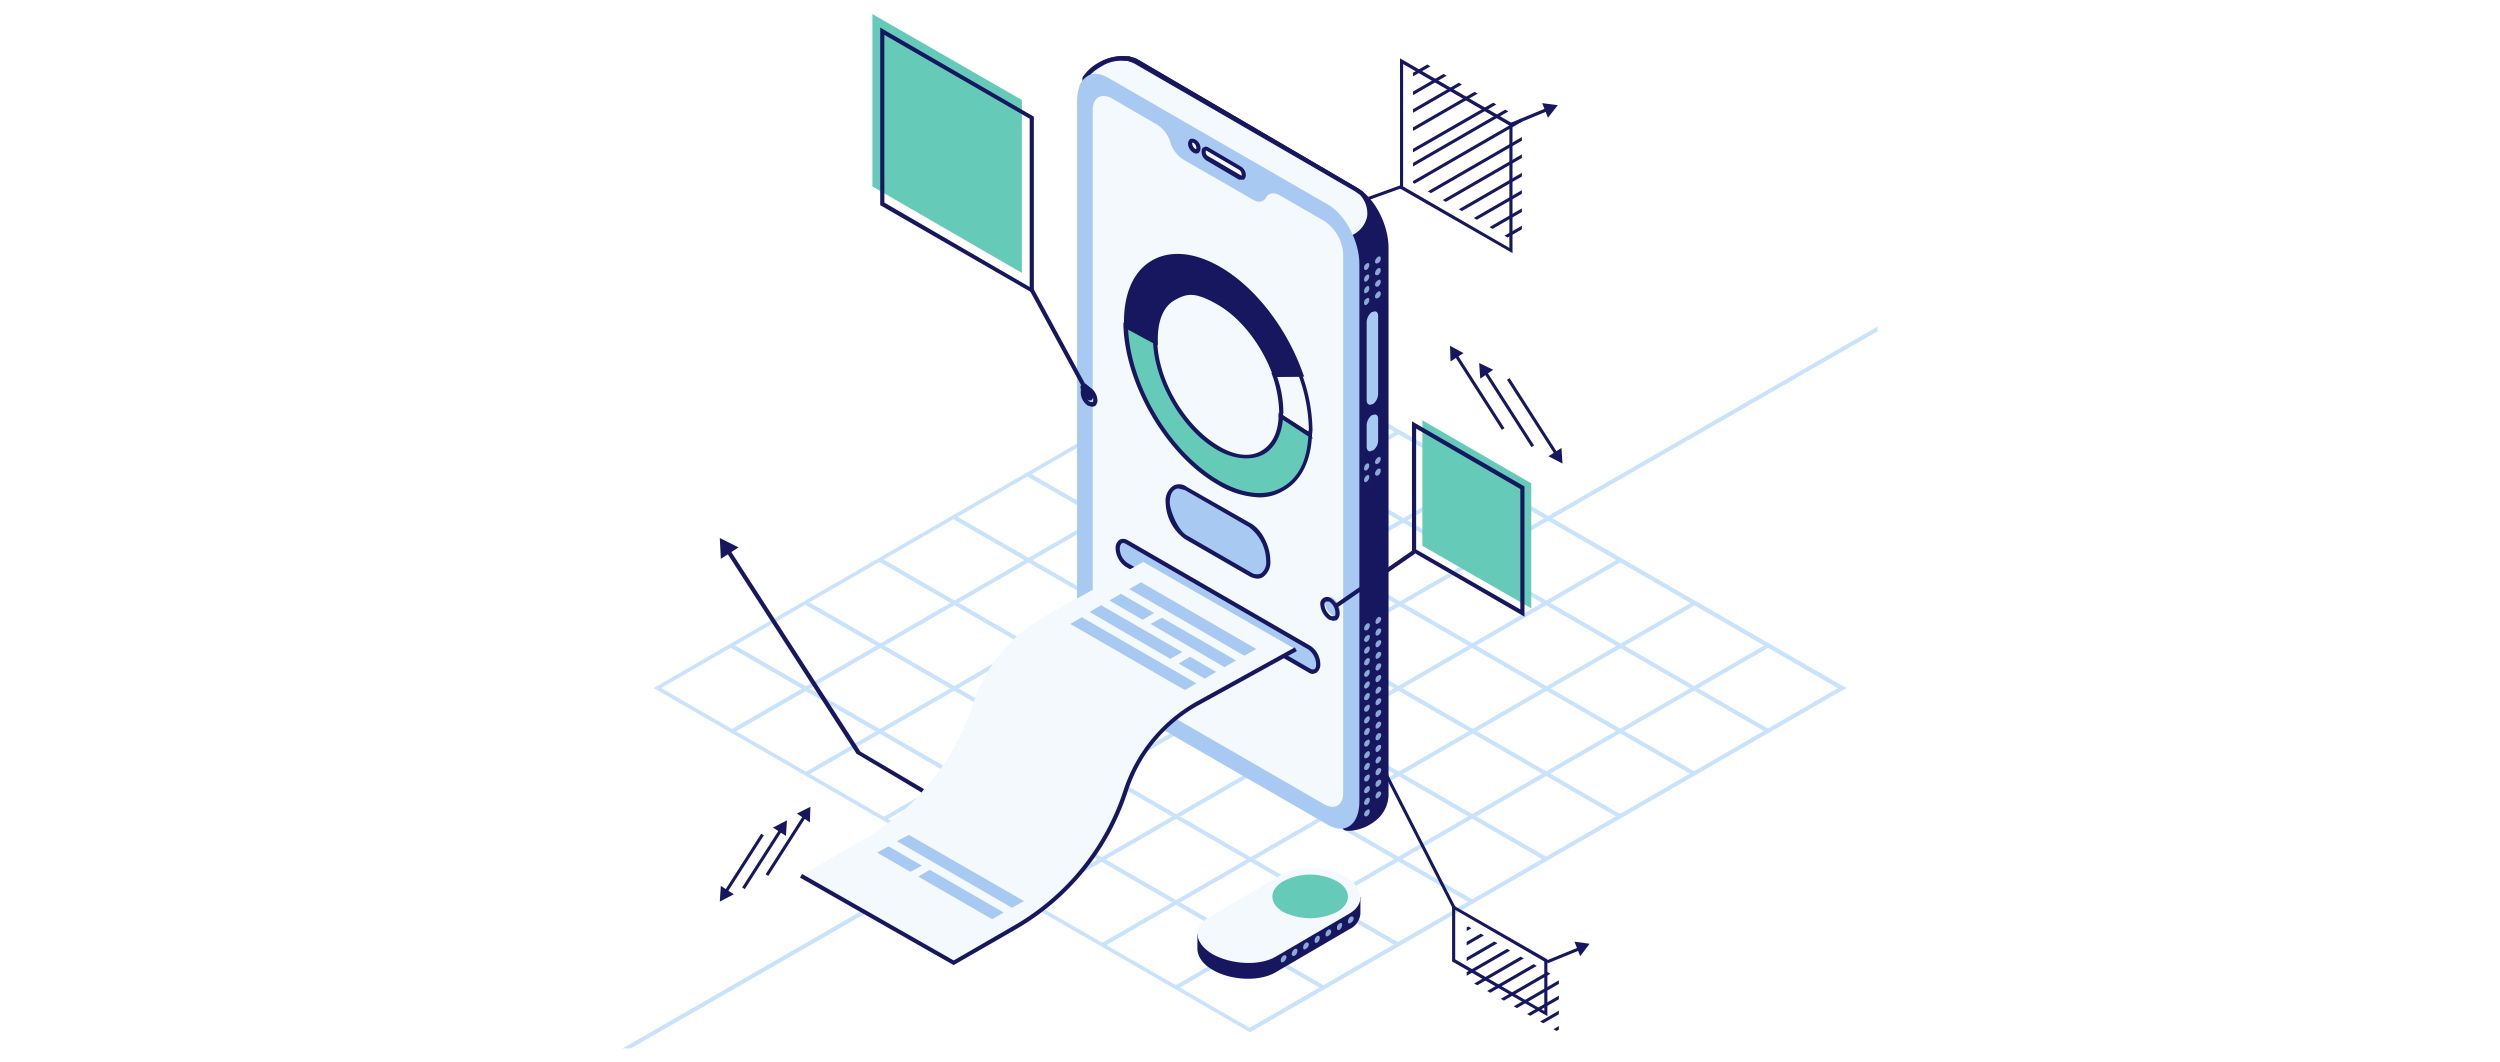 <svg height="204" viewBox="0 0 480 204" width="480" xmlns="http://www.w3.org/2000/svg" xmlns:xlink="http://www.w3.org/1999/xlink"><clipPath id="a"><path d="m299.3 198.2-17.7-10.2v-10.3l17.7 10.2z"/></clipPath><clipPath id="b"><path d="m292.2 47.2-20.9-12.1v-24.3l20.9 12.1z"/></clipPath><path d="m0 0h480v204h-480z" fill="#fff"/><path d="m240 198.2-114.5-66.1.9-.3 113.8 65.7z" fill="#cae3fc"/><path d="m196.9 91h.8v131.4h-.8z" fill="#cae3fc" transform="matrix(.5 -.866 .866 .5 -37.1 249.3)"/><path d="m211.2 82.8h.8v131.4h-.8z" fill="#cae3fc" transform="matrix(.5 -.866 .866 .5 -22.9 257.5)"/><path d="m225.4 74.6h.8v131.4h-.8z" fill="#cae3fc" transform="matrix(.5 -.866 .866 .5 -8.6 265.7)"/><path d="m239.6 66.4h.8v131.4h-.8z" fill="#cae3fc" transform="matrix(.5 -.866 .866 .5 5.6 273.9)"/><path d="m253.8 58.2h.8v131.4h-.8z" fill="#cae3fc" transform="matrix(.5 -.866 .866 .5 19.8 282.1)"/><path d="m268 50h.8v131.4h-.8z" fill="#cae3fc" transform="matrix(.5 -.866 .866 .5 34 290.3)"/><path d="m282.2 41.8h.8v131.4h-.8z" fill="#cae3fc" transform="matrix(.5 -.866 .866 .5 48.2 298.5)"/><path d="m353.5 132.5-113.7-65.7.2-.8 114.5 66.1z" fill="#cae3fc"/><path d="m240 198.2-.2-.8 113.8-65.7.9.4z" fill="#cae3fc"/><path d="m217 156.3h131.4v.78h-131.4z" fill="#cae3fc" transform="matrix(.866 -.5 .5 .866 -40.5 162.4)"/><path d="m202.7 148.1h131.4v.78h-131.4z" fill="#cae3fc" transform="matrix(.866 -.5 .5 .866 -38.3 154.3)"/><path d="m188.5 139.9h131.4v.78h-131.4z" fill="#cae3fc" transform="matrix(.866 -.5 .5 .866 -36.1 146)"/><path d="m121.1 201.3h-1.6l241-138.6v.9z" fill="#cae3fc"/><path d="m160.1 123.5h131.4v.78h-131.4z" fill="#cae3fc" transform="matrix(.87 -.5 .5 .87 -31.69 129.6)"/><path d="m145.9 115.3h131.4v.78h-131.4z" fill="#cae3fc" transform="matrix(.866 -.5 .5 .866 -29.5 121.4)"/><path d="m131.7 107.1h131.4v.78h-131.4z" fill="#cae3fc" transform="matrix(.866 -.5 .5 .866 -27.3 113.2)"/><path d="m126.4 132.4-.9-.3 114.5-66.1.2.7z" fill="#cae3fc"/><path d="m297.1 195.1-18.3-10.5v-10.9l18.3 10.5zm-17.7-10.9 17.1 9.9v-9.5l-17.1-9.9z" fill="#171760"/><g clip-path="url(#a)" fill="#171760"><path d="m280.2 187.7h20.4v.6h-20.4z" transform="matrix(.866 -.5 .5 .866 -55.1 170.2)"/><path d="m279.2 185.4h20.4v.6h-20.4z" transform="matrix(.866 -.5 .5 .866 -54.1 169.4)"/><path d="m277.6 183.3h20.4v.6h-20.4z" transform="matrix(.866 -.5 .5 .866 -53.2 168.3)"/><path d="m276.6 181.1h20.4v.6h-20.4z" transform="matrix(.866 -.5 .5 .866 -52.3 167.5)"/><path d="m275 179h20.4v.6h-20.4z" transform="matrix(.866 -.5 .5 .866 -51.4 166.4)"/><path d="m274 176.8h20.4v.6h-20.4z" transform="matrix(.866 -.5 .5 .866 -50.4 165.6)"/><path d="m272.5 174.7h20.4v.6h-20.4z" transform="matrix(.866 -.5 .5 .866 -49.6 164.6)"/><path d="m287.8 200.8h20.4v.6h-20.4z" transform="matrix(.866 -.5 .5 .866 -60.6 175.7)"/><path d="m286.7 198.6h20.4v.6h-20.4z" transform="matrix(.866 -.5 .5 .866 -59.6 174.9)"/><path d="m285.2 196.5h20.4v.6h-20.4z" transform="matrix(.866 -.5 .5 .866 -58.8 173.9)"/><path d="m284.2 194.2h20.4v.6h-20.4z" transform="matrix(.866 -.5 .5 .866 -57.8 173.1)"/><path d="m282.6 192.2h20.4v.6h-20.4z" transform="matrix(.866 -.5 .5 .866 -57 172)"/><path d="m281.6 189.9h20.4v.6h-20.4z" transform="matrix(.866 -.5 .5 .866 -56 171.2)"/></g><path d="m270 137.2h.6v39.14h-.6z" fill="#171760" transform="matrix(.891 -.454 .454 .891 -41.7 139.9)"/><path d="m296.7 183h6.8v.6h-6.8z" fill="#171760" transform="matrix(.926 -.378 .378 .926 -47 127.1)"/><path d="m303.4 183.6 1.8-2.4-2.9-.4z" fill="#171760"/><path d="m290.4 48.6-21.6-12.4v-25l21.6 12.5zm-21-12.8 20.4 11.8v-23.5l-20.4-11.8z" fill="#171760"/><g clip-path="url(#b)" fill="#171760"><path d="m269.6 28.7h24.2v.6h-24.2z" transform="matrix(.866 -.5 .5 .866 23.3 144.8)"/><path d="m268.4 26h24.2v.6h-24.2z" transform="matrix(.866 -.5 .5 .866 24.4 143.8)"/><path d="m266.6 23.6h24.2v.6h-24.2z" transform="matrix(.87 -.5 .5 .87 25.41 142.56)"/><path d="m265.4 20.9h24.2v.6h-24.2z" transform="matrix(.866 -.5 .5 .866 26.6 141.6)"/><path d="m263.5 18.5h24.2v.6h-24.2z" transform="matrix(.866 -.5 .5 .866 27.6 140.3)"/><path d="m262.3 15.8h24.2v.6h-24.2z" transform="matrix(.866 -.5 .5 .866 28.7 139.4)"/><path d="m260.4 13.3h24.2v.6h-24.2z" transform="matrix(.866 -.5 .5 .866 29.7 138.1)"/><path d="m278.6 44.3h24.2v.6h-24.2z" transform="matrix(.866 -.5 .5 .866 16.6 151.3)"/><path d="m277.4 41.6h24.2v.6h-24.2z" transform="matrix(.866 -.5 .5 .866 17.8 150.4)"/><path d="m275.5 39.2h24.2v.6h-24.2z" transform="matrix(.866 -.5 .5 .866 18.8 149.1)"/><path d="m274.3 36.5h24.2v.6h-24.2z" transform="matrix(.866 -.5 .5 .866 20 148.2)"/><path d="m272.5 34.1h24.2v.6h-24.2z" transform="matrix(.866 -.5 .5 .866 20.9 146.9)"/><path d="m271.3 31.4h24.2v.6h-24.2z" transform="matrix(.866 -.5 .5 .866 22.1 146)"/></g><path d="m262.6 36.8h6.7v.6h-6.7z" fill="#171760" transform="matrix(.941 -.339 .339 .941 3.1 92.2)"/><path d="m290.2 24.2-.2-.6 7-2.9.2.6z" fill="#171760"/><path d="m297.2 22.6 1.9-2.4-3-.4z" fill="#171760"/><path d="m266.2 151.4v-103.8c0-4.3-2.6-9.4-5.9-11.3l-42.3-24.4-.7-.4h-.2l-.5-.2c-.1 0-.2 0-.2-.1h-.4a7.7 7.7 0 0 0 -4.8 1.1 10 10 0 0 0 -3.9 4.2l4.7.6v102.5c0 4.4 2.7 9.4 6 11.3l34.2 17.8c.1.1 1.3 5.3 1.4 5.3l4.6 5s2 .7 5.3-1.6 2.5-3.8 2.7-5.5z" fill="#171760"/><path d="m257.7 158.7c-.7 0-.9-1-1-.1v-.4l-3.3-3.9c-.1-.2-.2-.6-.8-2.8s-.5-2.1-.6-2.5l-34.1-17.7c-3.4-2-6.2-7.2-6.2-11.7v-102.2l-2.4-1.5-.3-.7c0-.1-.7-1.7 2.1-3.2a8.8 8.8 0 0 1 5.1-1.2h.6l.6.2h.1l.8.3 42.2 24.7c3.4 1.9 6.1 7.1 6.1 11.6v102.8 1.8a6.5 6.5 0 0 1 -2.8 5.6 8.7 8.7 0 0 1 -4.4 1.7c-1.5.1-1.6-.3-1.7-.8zm-.6 0a9.1 9.1 0 0 0 6.2-1.6 5.7 5.7 0 0 0 2.4-4.9v-.8-103.8c0-4.2-2.6-9.1-5.7-10.9l-42.2-24.5-.7-.3-.5-.2h-.6a7.1 7.1 0 0 0 -4.6 1.1 8.8 8.8 0 0 0 -3.5 3.5l4.5.5v102.8c0 4.2 2.6 9.1 5.8 11l34.2 17.8c.2.1.2.1.9 2.9.3 1 .6 2.3.7 2.5z" fill="#171760"/><path d="m260.3 36.3-42.3-24.4-.7-.4h-.2l-.5-.2c-.1 0-.2 0-.2-.1h-.4a7.7 7.7 0 0 0 -4.8 1.1 10 10 0 0 0 -3.9 4.2l4.7.6v8.2l19.9 8s22 15.7 28 12.2 1.7-8.2 1.5-8.4z" fill="#f4f9fe"/><path d="m257.6 46.4c-7.9 0-24.7-11.9-25.9-12.7l-20.1-8.1v-8.2l-3.2-1.4a.9.9 0 0 1 -.3-1.5 8.1 8.1 0 0 1 2.9-2.5 8.8 8.8 0 0 1 5.1-1.2h.6l.6.2h.1l.8.3 42.3 24.7 1.2.8c.2.3 2 2.4 1.6 4.9s-1.3 3-3.2 4.1a4.9 4.9 0 0 1 -2.5.6zm-45.2-21.4 19.7 8c.2.2 21.9 15.5 27.6 12.1a5.1 5.1 0 0 0 2.8-3.6 5.2 5.2 0 0 0 -1.4-4.1l-1-.7-42.3-24.5-.7-.3h-.1l-.5-.2h-.5a7.1 7.1 0 0 0 -4.6 1.1 8.8 8.8 0 0 0 -3.5 3.5l4.5.5z" fill="#171760"/><path d="m255 158.4-42.3-24.4c-3.3-1.9-5.9-7-5.9-11.4v-103.2c0-4.4 2.6-6.4 5.9-4.5l42.3 24.4c3.3 1.9 6 7 6 11.4v103.2c0 4.4-2.7 6.4-6 4.5z" fill="#a7c9f2"/><path d="m254.2 42.4-8.5-4.9c-1.1-.6-2.1-.5-2.6.4-.5.9-1.5 1.1-2.6.4l-13.2-7.6a6 6 0 0 1 -2.6-3.4 6.1 6.1 0 0 0 -2.6-3.4l-8.6-5c-2-1.1-3.7-.2-3.7 2.2v103.3a8.4 8.4 0 0 0 3.7 6.5l40.7 23.5c2.1 1.2 3.7.2 3.7-2.2v-103.3a8.2 8.2 0 0 0 -3.7-6.5z" fill="#f4f9fe"/><path d="m230.1 28.5a.5.5 0 0 1 -.8.5 1.7 1.7 0 0 1 -.8-1.4c0-.5.3-.7.8-.5a2 2 0 0 1 .8 1.4z" fill="#f4f9fe"/><path d="m229.6 29.5-.5-.2a2.1 2.1 0 0 1 -1-1.7 1.3 1.3 0 0 1 .4-.9 1.2 1.2 0 0 1 1 .1 1.9 1.9 0 0 1 1 1.7 1.3 1.3 0 0 1 -.4.9zm-.7-2.1v.2a1.5 1.5 0 0 0 .6 1h.2v-.2a1.2 1.2 0 0 0 -.6-1z" fill="#171760"/><path d="m238.1 34-6.3-3.6a1.6 1.6 0 0 1 -.7-1.3c0-.5.3-.8.7-.5l6.3 3.6a1.6 1.6 0 0 1 .7 1.3c0 .5-.3.8-.7.5z" fill="#f4f9fe"/><path d="m238.4 34.5h-.5l-6.3-3.7a2 2 0 0 1 -.9-1.6c0-.4.1-.8.4-.9a.8.8 0 0 1 .9 0l6.3 3.7a2 2 0 0 1 .9 1.6 1.1 1.1 0 0 1 -.4.9zm-6.8-5.6c-.1 0-.1.1-.1.2a.9.9 0 0 0 .5.9l6.3 3.7h.1v-.2a1.1 1.1 0 0 0 -.5-.9z" fill="#171760"/><path d="m233.9 51.6c-9.8-5.7-17.8-1.1-17.8 10.2v.8l5.7 3v-.5c0-7.7 5.4-10.8 12.1-7 4.7 2.7 8.7 8.2 10.7 13.9h5.1c-2.9-8.4-8.9-16.5-15.8-20.4z" fill="#171760"/><path d="m244.4 72.4v-.3c-2.1-5.8-6.1-11-10.6-13.6s-6-2.1-8.2-.9-3.3 3.9-3.3 7.5v1.2l-6.5-3.5v-1c0-5.6 1.9-9.8 5.4-11.8s8.1-1.6 13 1.2c6.8 3.9 12.9 11.8 16 20.6l.2.5zm-15.9-16.3a10.9 10.9 0 0 1 5.6 1.7c4.5 2.6 8.7 7.9 10.8 13.8h4.2c-3-8.4-8.9-15.8-15.4-19.6-4.6-2.7-9-3.1-12.2-1.2s-5 5.8-5 11.1v.6l4.9 2.6c0-3.9 1.3-6.7 3.7-8.1a6.3 6.3 0 0 1 3.4-.9z" fill="#171760"/><path d="m252 84.3-6.5-4.2v-.4a1.3 1.3 0 0 0 .1-.6 23.2 23.2 0 0 0 -1.3-7l-.2-.5h5.9v.3a32.4 32.4 0 0 1 2 10.6c0 .4-.1.8-.1 1.2zm-5.7-4.6 4.9 3.2c0-.2.1-.3.1-.5a32 32 0 0 0 -1.9-10.1h-4.2a20.6 20.6 0 0 1 1.2 6.7 1.3 1.3 0 0 1 -.1.7z" fill="#171760"/><path d="m245.9 79.9c-.3 7.1-5.6 9.9-12 6.2s-11.9-12.8-12.1-20.5l-5.7-3c.4 11.2 8.2 24.5 17.8 30s17.2 1.4 17.7-9z" fill="#66cab9"/><path d="m241.8 95.5a16.8 16.8 0 0 1 -8.1-2.5c-9.7-5.6-17.6-19-18-30.4v-.7l6.5 3.5v.2c.2 7.6 5.5 16.4 11.9 20.1 3 1.8 5.9 2.1 8 .9s3.3-3.5 3.4-6.7v-.7l6.4 4.1v.3c-.2 5.1-2.2 8.9-5.6 10.7a8.8 8.8 0 0 1 -4.5 1.2zm-25.2-32.2c.6 11 8.2 23.6 17.5 29 4.5 2.6 8.8 3.1 12 1.3s4.8-5.1 5.1-9.8l-4.9-3.2c-.3 3.2-1.7 5.6-3.8 6.7s-5.5 1-8.8-.9c-6.6-3.8-11.9-12.8-12.3-20.5z" fill="#171760"/><path d="m251.4 128.8-35.1-20.3a4.1 4.1 0 0 1 -1.7-3.2c0-1.2.8-1.8 1.7-1.2l35.1 20.3a3.7 3.7 0 0 1 1.7 3.1c0 1.3-.7 1.8-1.7 1.3z" fill="#a7c9f2"/><path d="m252.1 129.4a1.6 1.6 0 0 1 -.9-.3l-35.1-20.3a4.4 4.4 0 0 1 -1.9-3.5 1.9 1.9 0 0 1 .8-1.7 1.6 1.6 0 0 1 1.5.1l35.1 20.3a4.3 4.3 0 0 1 1.9 3.5 1.9 1.9 0 0 1 -.8 1.7zm-.5-1a.9.9 0 0 0 .7.1c.3-.1.4-.5.4-1a3.7 3.7 0 0 0 -1.5-2.8l-35.1-20.3a.9.9 0 0 0 -.7-.1 1.3 1.3 0 0 0 -.4 1 3.4 3.4 0 0 0 1.5 2.8z" fill="#171760"/><path d="m240 110.3-12.3-7.1c-1.9-1.1-3.5-4.1-3.5-6.7 0-2.6 1.6-3.8 3.5-2.7l12.3 7.1c2 1.1 3.5 4.1 3.5 6.7 0 2.6-1.5 3.8-3.5 2.7z" fill="#a7c9f2"/><path d="m241.4 111.1a3.7 3.7 0 0 1 -1.6-.5l-12.3-7.1a8.9 8.9 0 0 1 -3.7-7 3.5 3.5 0 0 1 1.4-3.2 2.4 2.4 0 0 1 2.7.2l12.3 7c2.1 1.2 3.7 4.4 3.7 7.1a3.5 3.5 0 0 1 -1.4 3.2 2 2 0 0 1 -1.1.3zm-15.1-17.3a1 1 0 0 0 -.7.2c-.6.3-1 1.2-1 2.5s1.5 5.3 3.3 6.3l12.3 7.1a1.9 1.9 0 0 0 1.9.2 2.7 2.7 0 0 0 1-2.5 8.3 8.3 0 0 0 -3.3-6.4l-12.3-7.1z" fill="#171760"/><path d="m263.6 77.6h-.2c-.5.3-1 0-1-.8v-15a2.6 2.6 0 0 1 1-1.9h.2c.5-.3 1 0 1 .7v15.1a2.6 2.6 0 0 1 -1 1.9z" fill="#a7c9f2"/><path d="m263.6 86.5h-.2c-.5.4-1 0-1-.7v-4.2a2.6 2.6 0 0 1 1-1.9h.2c.5-.3 1 0 1 .7v4.3a2.4 2.4 0 0 1 -1 1.8z" fill="#a7c9f2"/><g fill="#8ca9d3"><path d="m263 120a1.2 1.2 0 0 1 -.5 1c-.3.1-.6 0-.6-.3a1.3 1.3 0 0 1 .6-1c.3-.1.5 0 .5.3z"/><path d="m265.2 118.8a1.1 1.1 0 0 1 -.6.9c-.3.2-.5.1-.5-.3a1.2 1.2 0 0 1 .5-.9.4.4 0 0 1 .6.3z"/><path d="m263 122.3a1.2 1.2 0 0 1 -.5.9.4.4 0 0 1 -.6-.3 1.1 1.1 0 0 1 .6-.9c.3-.2.5-.1.5.3z"/><path d="m265.2 121a1.3 1.3 0 0 1 -.6 1c-.3.1-.5 0-.5-.3a1.2 1.2 0 0 1 .5-1c.3-.1.6 0 .6.3z"/><path d="m263 124.5a1.1 1.1 0 0 1 -.5.9c-.3.2-.6.1-.6-.3a1.3 1.3 0 0 1 .6-.9c.3-.2.5 0 .5.3z"/><path d="m265.2 123.3a1.3 1.3 0 0 1 -.6.9c-.3.2-.5 0-.5-.3a.9.9 0 0 1 .5-.9c.3-.2.6-.1.6.3z"/><path d="m263 126.7a1.2 1.2 0 0 1 -.5 1c-.3.1-.6 0-.6-.3a1.3 1.3 0 0 1 .6-1c.3-.1.5 0 .5.3z"/><path d="m265.2 125.5a1.1 1.1 0 0 1 -.6.9c-.3.2-.5.1-.5-.3a1.2 1.2 0 0 1 .5-.9.4.4 0 0 1 .6.3z"/><path d="m263 129a1.2 1.2 0 0 1 -.5.9.4.4 0 0 1 -.6-.3 1.1 1.1 0 0 1 .6-.9c.3-.2.5-.1.5.3z"/><path d="m265.2 127.7a1.3 1.3 0 0 1 -.6 1c-.3.1-.5 0-.5-.3a1.2 1.2 0 0 1 .5-1c.3-.1.6 0 .6.3z"/><path d="m263 131.2a1.1 1.1 0 0 1 -.5.9c-.3.2-.6.1-.6-.3a1.3 1.3 0 0 1 .6-.9c.3-.2.5 0 .5.3z"/><path d="m265.2 130a1.3 1.3 0 0 1 -.6.9c-.3.2-.5 0-.5-.3a.9.9 0 0 1 .5-.9c.3-.2.6-.1.6.3z"/><path d="m263 133.4a1.2 1.2 0 0 1 -.5 1c-.3.1-.6 0-.6-.3a1.3 1.3 0 0 1 .6-1c.3-.1.5 0 .5.3z"/><path d="m265.2 132.2a1.1 1.1 0 0 1 -.6.9c-.3.2-.5.1-.5-.3a1.2 1.2 0 0 1 .5-.9.4.4 0 0 1 .6.3z"/><path d="m263 135.7a1.2 1.2 0 0 1 -.5.9.4.4 0 0 1 -.6-.3 1 1 0 0 1 .6-.9c.3-.2.5-.1.5.3z"/><path d="m265.2 134.4a1 1 0 0 1 -.6.9c-.3.2-.5.1-.5-.3a1.2 1.2 0 0 1 .5-.9c.3-.1.6 0 .6.3z"/><path d="m263 137.9a1.1 1.1 0 0 1 -.5.9c-.3.2-.6.1-.6-.3a1.3 1.3 0 0 1 .6-.9c.3-.2.5 0 .5.3z"/><path d="m265.2 136.7a1.3 1.3 0 0 1 -.6.9c-.3.2-.5 0-.5-.3a.9.9 0 0 1 .5-.9c.3-.2.6-.1.6.3z"/><path d="m263 140.1a1.2 1.2 0 0 1 -.5 1c-.3.1-.6 0-.6-.3a1.3 1.3 0 0 1 .6-1c.3-.1.5 0 .5.3z"/><path d="m265.2 138.9a1.1 1.1 0 0 1 -.6.9c-.3.2-.5.1-.5-.3a1.2 1.2 0 0 1 .5-.9.4.4 0 0 1 .6.3z"/><path d="m263 142.4a1.2 1.2 0 0 1 -.5.9.4.4 0 0 1 -.6-.3 1 1 0 0 1 .6-.9c.3-.2.5-.1.5.3z"/><path d="m265.2 141.1a1.3 1.3 0 0 1 -.6 1c-.3.1-.5 0-.5-.4a1.2 1.2 0 0 1 .5-.9c.3-.1.6 0 .6.3z"/><path d="m263 144.6a.9.9 0 0 1 -.5.9c-.3.2-.6.1-.6-.3a1.3 1.3 0 0 1 .6-.9c.3-.2.5 0 .5.3z"/><path d="m265.2 143.4a1.3 1.3 0 0 1 -.6.9c-.3.2-.5 0-.5-.3a.9.9 0 0 1 .5-.9c.3-.2.6-.1.6.3z"/><path d="m263 146.8a1.2 1.2 0 0 1 -.5 1c-.3.1-.6 0-.6-.3a1.3 1.3 0 0 1 .6-1c.3-.1.5 0 .5.3z"/><path d="m265.2 145.6a1.3 1.3 0 0 1 -.6.9c-.3.2-.5 0-.5-.3a1.2 1.2 0 0 1 .5-.9.4.4 0 0 1 .6.3z"/><path d="m263 149.1a1.2 1.2 0 0 1 -.5.9.4.4 0 0 1 -.6-.3 1.1 1.1 0 0 1 .6-.9c.3-.2.5-.1.5.3z"/><path d="m265.2 147.8a1.3 1.3 0 0 1 -.6 1c-.3.1-.5 0-.5-.4a1.2 1.2 0 0 1 .5-.9c.3-.1.6 0 .6.3z"/><path d="m263 151.3a.9.9 0 0 1 -.5.9c-.3.2-.6.1-.6-.3a1.3 1.3 0 0 1 .6-.9c.3-.2.5 0 .5.3z"/><path d="m265.2 150.1a1.3 1.3 0 0 1 -.6.9c-.3.2-.5 0-.5-.3a.9.9 0 0 1 .5-.9c.3-.2.6-.1.6.3z"/><path d="m263 153.5a1.2 1.2 0 0 1 -.5 1c-.3.1-.6 0-.6-.3a1.3 1.3 0 0 1 .6-1c.3-.1.5 0 .5.3z"/><path d="m265.2 152.3a1.3 1.3 0 0 1 -.6.9c-.3.2-.5.1-.5-.3a1.2 1.2 0 0 1 .5-.9.4.4 0 0 1 .6.3z"/><path d="m263 155.8a1.2 1.2 0 0 1 -.5.9.4.4 0 0 1 -.6-.3 1.1 1.1 0 0 1 .6-.9c.3-.2.5-.1.5.3z"/><path d="m262.9 50.9a1.2 1.2 0 0 1 -.5.9c-.3.1-.5 0-.5-.3a.9.9 0 0 1 .5-.9c.3-.2.5-.1.5.3z"/><path d="m265.1 49.6a.9.9 0 0 1 -.5.9c-.3.2-.6.1-.6-.3a1.3 1.3 0 0 1 .6-.9c.3-.2.5 0 .5.3z"/><path d="m262.9 53.1a1.2 1.2 0 0 1 -.5.9c-.3.2-.5 0-.5-.3a1.1 1.1 0 0 1 .5-.9c.3-.2.5-.1.5.3z"/><path d="m265.1 51.8a1.2 1.2 0 0 1 -.5 1c-.3.1-.6 0-.6-.3a1.3 1.3 0 0 1 .6-1c.3-.1.5 0 .5.3z"/><path d="m262.9 55.3a.9.9 0 0 1 -.5.9c-.3.2-.5.1-.5-.3a1.2 1.2 0 0 1 .5-.9c.3-.2.5 0 .5.3z"/><path d="m265.1 54.1a1.2 1.2 0 0 1 -.5.9.4.4 0 0 1 -.6-.3 1.1 1.1 0 0 1 .6-.9c.3-.2.5-.1.5.3z"/><path d="m262.9 57.6a1.2 1.2 0 0 1 -.5.9c-.3.2-.5 0-.5-.3a.9.9 0 0 1 .5-.9c.3-.2.5-.1.5.3z"/><path d="m265.1 56.3a.9.9 0 0 1 -.5.9c-.3.2-.6.1-.6-.3a1.3 1.3 0 0 1 .6-.9c.3-.2.5 0 .5.3z"/><path d="m262.9 89.4a1.2 1.2 0 0 1 -.5.9c-.3.1-.5 0-.5-.3a1.2 1.2 0 0 1 .5-1c.3-.1.5 0 .5.4z"/><path d="m265.1 88.1a1.1 1.1 0 0 1 -.5.9c-.3.2-.6.1-.6-.3a1.3 1.3 0 0 1 .6-.9c.3-.2.5 0 .5.3z"/><path d="m262.9 91.6a1.2 1.2 0 0 1 -.5.9c-.3.2-.5 0-.5-.3a1.1 1.1 0 0 1 .5-.9c.3-.2.5-.1.5.3z"/><path d="m265.1 90.3a1.2 1.2 0 0 1 -.5 1c-.3.1-.6 0-.6-.4a1.3 1.3 0 0 1 .6-.9c.3-.1.5 0 .5.3z"/></g><path d="m261.2 172.2-1.3.4a6.7 6.7 0 0 0 -1.6-1.2c-3.6-2.1-9-2.3-12-.5l-12.6 7.3-3.8 1.1v3c.1 1.4 1 2.8 2.9 3.9 3.6 2.1 9 2.3 12.1.5l14.2-8.3a3.6 3.6 0 0 0 2.1-3z" fill="#171760"/><path d="m259.1 175.4-14.2 8.3c-3.1 1.8-8.5 1.5-12.1-.5-3.5-2.1-3.9-5.2-.8-7l14.3-8.4c3-1.8 8.4-1.5 12 .5 3.5 2.1 3.9 5.3.8 7.1z" fill="#f4f9fe"/><path d="m256.7 169.2c2.8 1.6 2.8 4.3 0 5.9a11.7 11.7 0 0 1 -10.3 0c-2.8-1.6-2.8-4.3 0-5.9a11 11 0 0 1 10.3 0z" fill="#66cab9"/><path d="m247 183.8a1.3 1.3 0 0 1 -.6.9c-.3.2-.5 0-.5-.3a1.1 1.1 0 0 1 .5-.9c.3-.2.6-.1.6.3z" fill="#8ca9d3"/><path d="m249.1 182.5a1.2 1.2 0 0 1 -.5 1c-.3.1-.6 0-.6-.3a1.3 1.3 0 0 1 .6-1c.3-.1.5 0 .5.3z" fill="#8ca9d3"/><path d="m251.3 181.3a1.1 1.1 0 0 1 -.6.9c-.3.2-.5.1-.5-.3a1.2 1.2 0 0 1 .5-.9.4.4 0 0 1 .6.3z" fill="#8ca9d3"/><path d="m253.4 180.1a1.2 1.2 0 0 1 -.5.9c-.3.1-.5 0-.5-.3a1.2 1.2 0 0 1 .5-1c.3-.1.5 0 .5.4z" fill="#8ca9d3"/><path d="m255.6 178.8a1 1 0 0 1 -.6.9c-.3.2-.5.1-.5-.3a1.2 1.2 0 0 1 .5-.9.4.4 0 0 1 .6.3z" fill="#8ca9d3"/><path d="m257.7 177.6a1.2 1.2 0 0 1 -.5.9c-.3.2-.5 0-.5-.3a.9.9 0 0 1 .5-.9c.3-.2.5-.1.5.3z" fill="#8ca9d3"/><path d="m259.9 176.3a1 1 0 0 1 -.6.9c-.3.2-.5.1-.5-.3a1.2 1.2 0 0 1 .5-.9c.3-.1.6 0 .6.3z" fill="#8ca9d3"/><path d="m139.7 164.6h13.2v.6h-13.2z" fill="#171760" transform="matrix(.539 -.842 .842 .539 -71.4 199.3)"/><path d="m150.9 160.5.2-3-2.7 1.4z" fill="#171760"/><path d="m136.3 165.4h13.2v.6h-13.2z" fill="#171760" transform="matrix(.539 -.842 .842 .539 -73.7 196.8)"/><path d="m138.4 170.1-.2 3 2.7-1.4z" fill="#171760"/><path d="m144.3 161.9h13.2v.6h-13.2z" fill="#171760" transform="matrix(.539 -.842 .842 .539 -67.1 202.1)"/><path d="m155.5 157.9.1-3-2.6 1.3z" fill="#171760"/><path d="m177 152.2-12.4-7.4h-.1l-25.1-38.9.7-.4 25.1 38.8 12.2 7.2z" fill="#171760"/><path d="m141.8 105.1-3.6-1.8.2 4z" fill="#171760"/><path d="m219.5 107.9-18.5 10.2a30.1 30.1 0 0 0 -14.2 17.1 46.8 46.8 0 0 1 -21.2 26.1l-11.8 6.8 29.3 16.8 11.8-6.8a47.5 47.5 0 0 0 21.2-26.2 30.4 30.4 0 0 1 14.2-17.1l18.5-10.1z" fill="#f4f9fe"/><path d="m183.1 185.3-29.5-16.8.4-.7 29.1 16.6 11.6-6.7a46.5 46.5 0 0 0 21-25.9 30.5 30.5 0 0 1 14.4-17.3l18.5-10.2.4.7-18.5 10.2a29.1 29.1 0 0 0 -14 16.8 47.6 47.6 0 0 1 -21.4 26.4z" fill="#171760"/><path d="m238.9 125.9-22.1-12.8 2.3-1.3 22.1 12.8z" fill="#a7c9f2"/><path d="m219.4 119-6.4-3.7 2.2-1.3 6.4 3.7z" fill="#a7c9f2"/><path d="m235.1 128.1-14.2-8.3 2.2-1.2 14.2 8.2z" fill="#a7c9f2"/><path d="m224.7 126.5-15.5-9 2.2-1.3 15.6 9z" fill="#a7c9f2"/><path d="m231.3 130.3-5-2.9 2.2-1.3 5 2.9z" fill="#a7c9f2"/><path d="m227.5 132.5-22-12.7 2.2-1.3 22 12.7z" fill="#a7c9f2"/><path d="m194.3 174.3-22.1-12.8 2.3-1.2 22.1 12.7z" fill="#a7c9f2"/><path d="m174.8 167.4-6.4-3.7 2.2-1.2 6.4 3.7z" fill="#a7c9f2"/><path d="m190.5 176.5-14.2-8.2 2.2-1.3 14.2 8.2z" fill="#a7c9f2"/><path d="m289.5 70.2h.6v16.95h-.6z" fill="#171760" transform="matrix(.842 -.539 .539 .842 3.3 168.5)"/><path d="m286.7 71-2.7-1.3.2 3z" fill="#171760"/><path d="m294 71.6h.6v16.95h-.6z" fill="#171760" transform="matrix(.842 -.539 .539 .842 3.2 171.1)"/><path d="m297.3 87.6 2.7 1.4-.2-3z" fill="#171760"/><path d="m283.8 66.9h.6v16.95h-.6z" fill="#171760" transform="matrix(.842 -.539 .539 .842 4.2 164.9)"/><path d="m281 67.8-2.6-1.4.1 3z" fill="#171760"/><path d="m254.4 115.7a3.3 3.3 0 0 0 1.5 2.5c.8.5 1.4.1 1.4-.8a3.3 3.3 0 0 0 -1.4-2.6 1 1 0 0 0 -1.5.9z" fill="#a7c9f2"/><path d="m256 119.2-.8-.2a3.9 3.9 0 0 1 -1.7-2.9 1.3 1.3 0 0 1 2.1-1.2 3.6 3.6 0 0 1 1.6 2.9 1.5 1.5 0 0 1 -.6 1.3zm-1.3-3.7h-.1a.6.6 0 0 0 -.3.6 2.9 2.9 0 0 0 1.3 2.2h.6c.2-.1.2-.3.2-.6a2.7 2.7 0 0 0 -1.2-2.2z" fill="#171760"/><path d="m273.1 104.8 20.9 12v-24l-20.9-12.1z" fill="#66cab9"/><path d="m292.7 118.4-21.6-12.5v-25l21.6 12.5zm-20.8-12.9 20 11.5v-23.1l-20-11.6z" fill="#171760"/><path d="m254.8 110.5h18.3v.8h-18.3z" fill="#171760" transform="matrix(.822 -.569 .569 .822 -16.1 170.2)"/><path d="m209.9 76c0 .8-.5 1.1-1.2.7a2.7 2.7 0 0 1 -1.2-2.1.7.7 0 0 1 1.2-.7 2.7 2.7 0 0 1 1.2 2.1z" fill="#171760"/><path d="m209.7 78.1-.8-.2a3.1 3.1 0 0 1 -1.4-2.5 1.1 1.1 0 0 1 .6-1.1 1.1 1.1 0 0 1 1.2.1 3 3 0 0 1 1.4 2.4 1.4 1.4 0 0 1 -.5 1.2zm-1.1-3.1h-.1a.5.5 0 0 0 -.2.4 2.4 2.4 0 0 0 1 1.8h.5c.1-.1.1-.2.1-.5a2.1 2.1 0 0 0 -1-1.7z" fill="#171760"/><path d="m196.2 52.4-28.7-16.6v-33.1l28.7 16.5z" fill="#66cab9"/><path d="m198.5 56.4-29.5-17v-34.1l29.5 17.1zm-28.7-17.5 27.9 16.2v-32.3l-27.9-16.1z" fill="#171760"/><path d="m202.8 54.5h.8v21.25h-.8z" fill="#171760" transform="matrix(.879 -.477 .477 .879 -6.5 104.7)"/></svg>